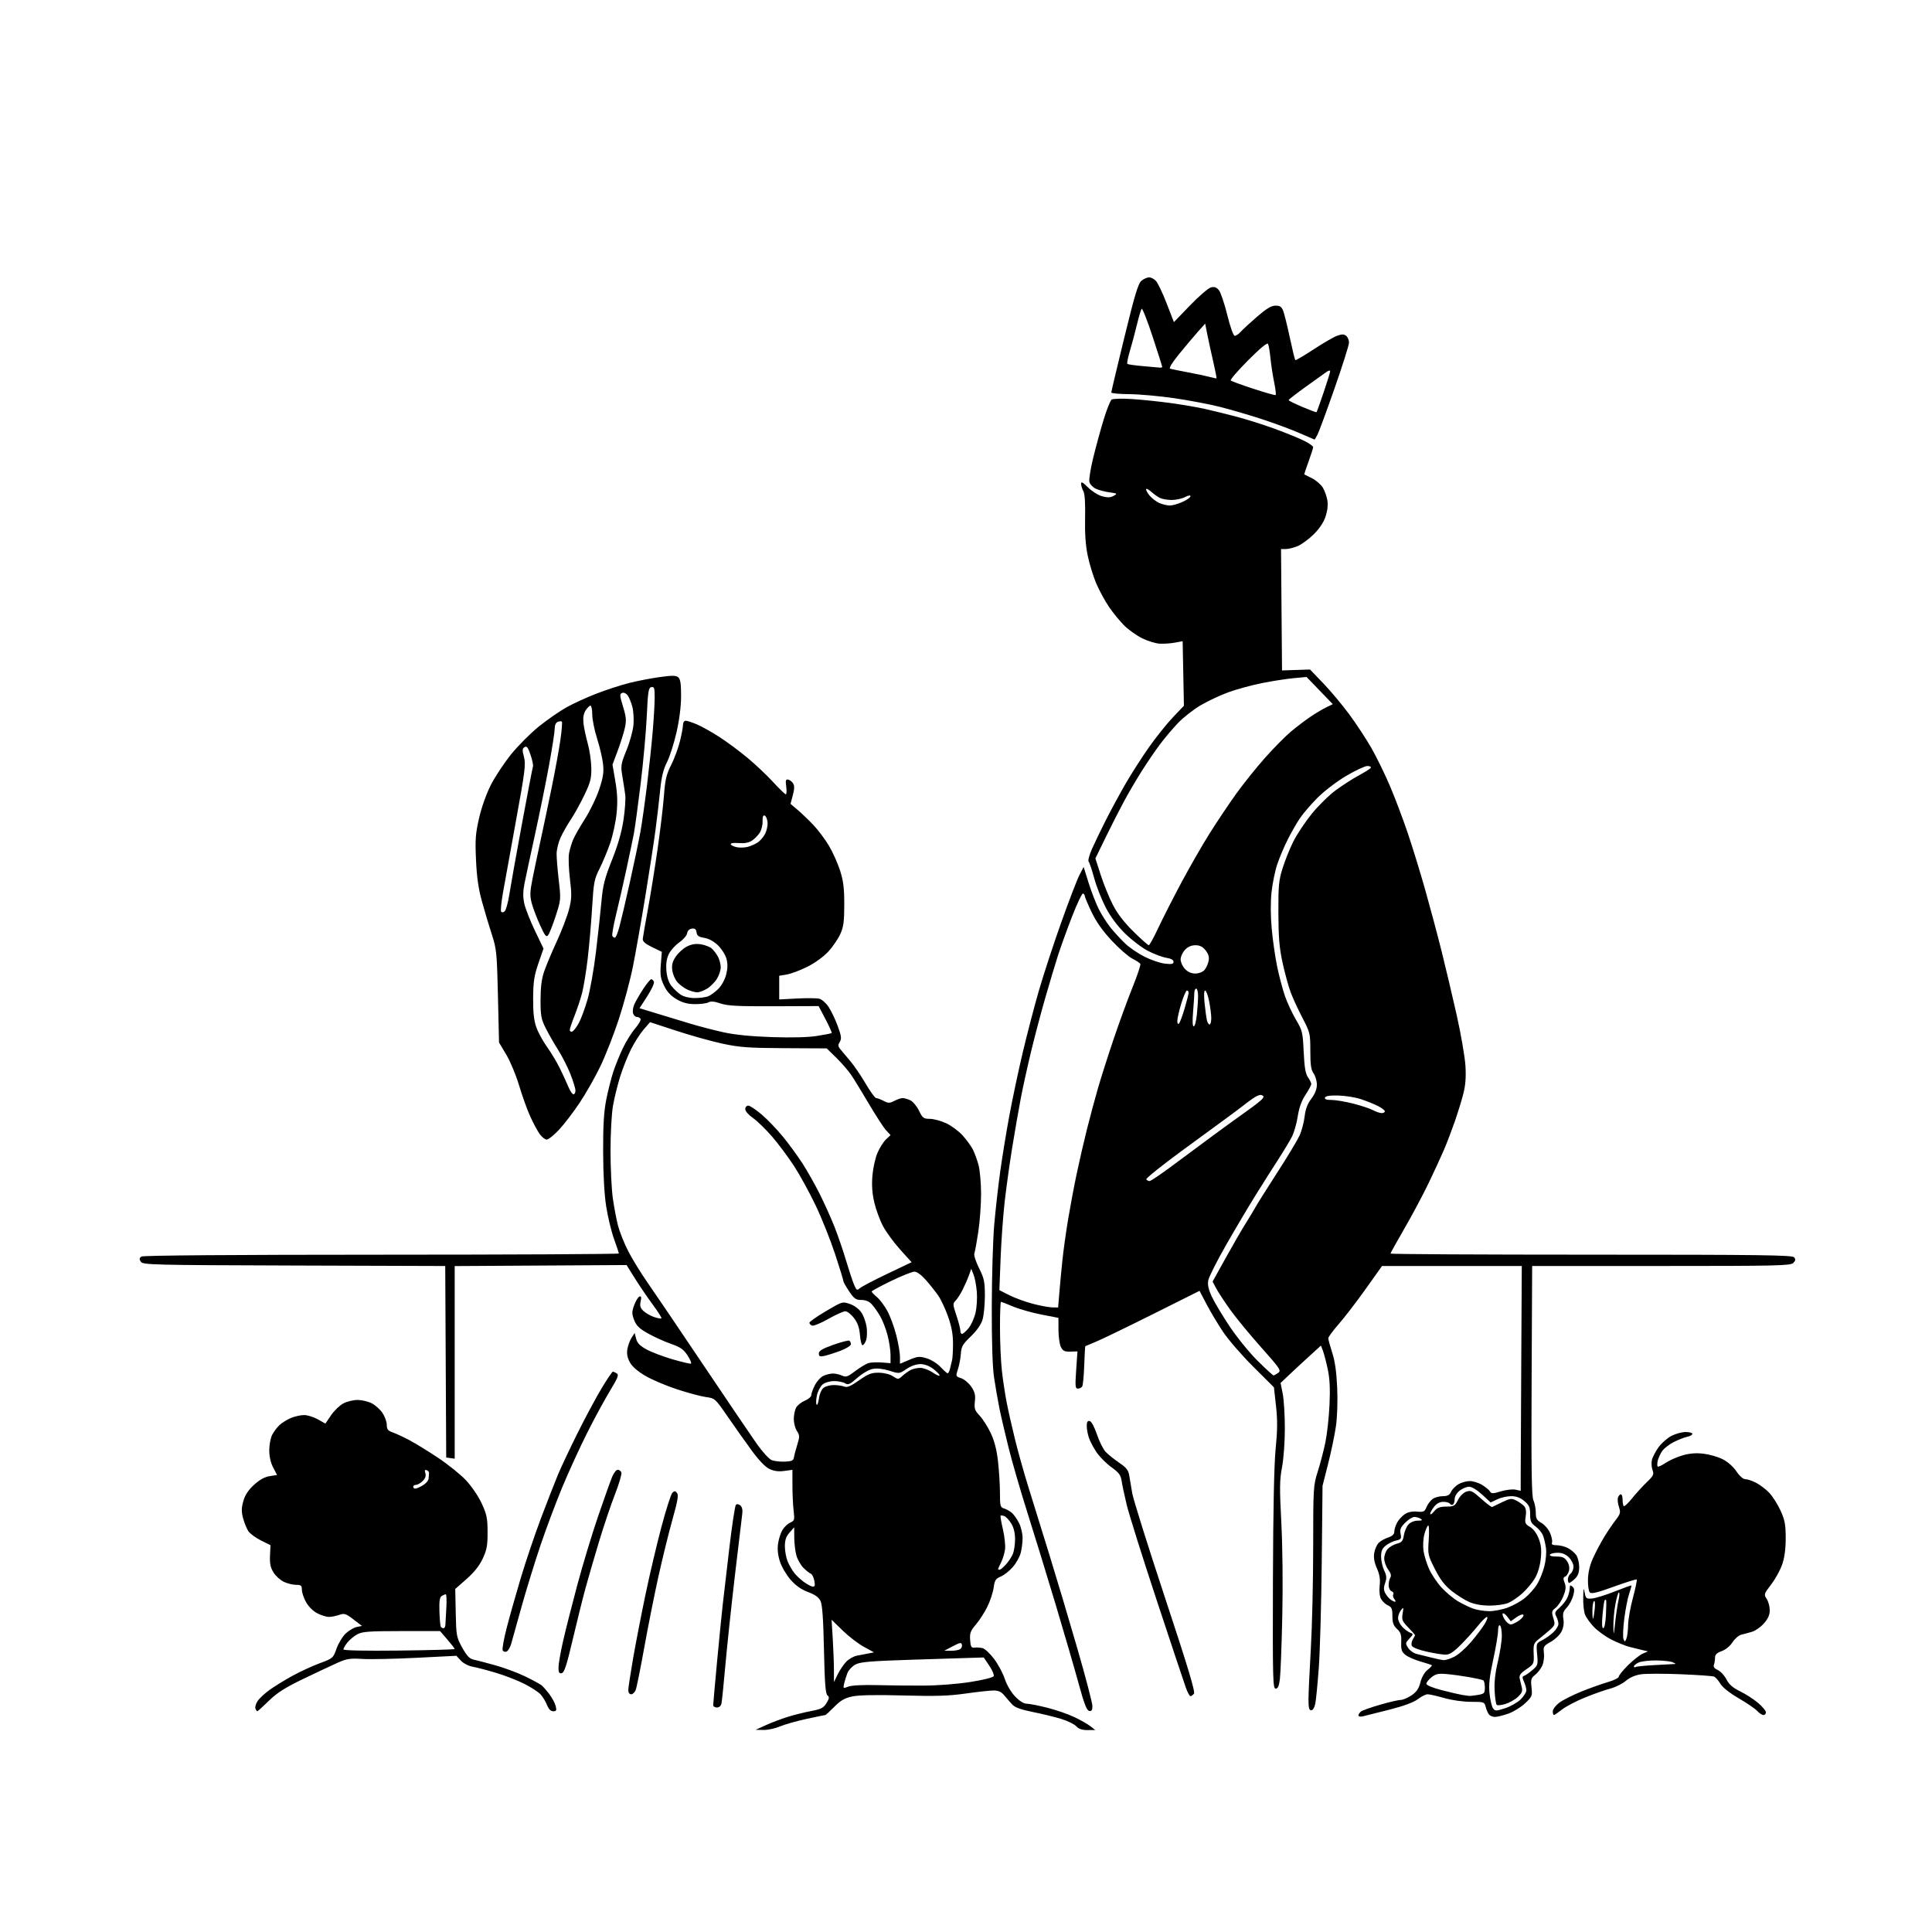 <svg version="1.1" xmlns="http://www.w3.org/2000/svg" xmlns:xlink="http://www.w3.org/1999/xlink" width="1024" height="1024" viewBox="0 0 1024 1024"><path stroke="none" fill="black" fill-rule="evenodd" d="M404.667,916.918L400.5,916.836L405.805,914.414C408.722,913.081 413.897,911.115 417.305,910.044C420.712,908.973 426.36,907.557 429.857,906.897C435.241,905.881 436.495,905.235 438.054,902.671C439.571,900.177 439.659,899.455 438.558,898.572C437.538,897.755 437.101,892 436.72,874.365C436.36,857.741 435.837,850.457 434.86,848.484C433.918,846.583 431.897,845.146 428.285,843.812C424.748,842.506 421.789,840.431 419.089,837.364C416.899,834.876 414.355,830.574 413.434,827.802C412.32,824.446 411.965,821.272 412.372,818.299C412.709,815.844 413.737,812.561 414.657,811.003C415.578,809.445 417.442,807.664 418.8,807.045C421.1,805.997 421.226,805.563 420.643,800.71C420.299,797.845 420.013,791.796 420.009,787.269L420.0,779.038L415.646,779.635C412.631,780.048 410.227,779.727 407.833,778.591C405.622,777.542 402.205,773.983 398.361,768.725C395.054,764.201 389.341,756.14 385.667,750.81C379.083,741.261 378.917,741.111 374.243,740.481C371.634,740.13 364.771,738.302 358.992,736.419C353.213,734.536 345.608,731.309 342.093,729.248C337.9,726.789 335.051,724.296 333.811,722.0C332.481,719.537 332.103,717.463 332.535,715.0C332.872,713.075 333.874,710.375 334.761,709L336.373,706.501L337.172,709.584C337.763,711.866 339.213,713.343 342.757,715.271C345.39,716.704 351.555,719.039 356.458,720.46C361.36,721.88 365.75,722.917 366.212,722.763C366.675,722.608 365.879,720.672 364.445,718.459C362.314,715.173 360.693,714.037 355.597,712.259C352.165,711.061 346.704,708.589 343.461,706.766C338.815,704.154 337.256,702.64 336.11,699.63C334.833,696.274 334.838,695.312 336.149,691.714C336.97,689.462 338.22,687.427 338.927,687.191C339.874,686.875 340.037,687.556 339.547,689.788C339.025,692.164 339.359,693.256 341.104,694.882C342.326,696.021 344.858,697.458 346.73,698.076C348.602,698.694 350.335,698.999 350.58,698.754C350.825,698.508 348.732,695.201 345.928,691.404C343.125,687.607 338.868,681.35 336.468,677.5L332.105,670.5L286.553,670.77L241,671.04L241.0,722.089L241.0,773.139L238.75,772.82L236.5,772.5L236.241,721.756L235.982,671.012L155.85,670.756C80.286,670.515 75.655,670.399 74.609,668.722C73.75,667.344 73.838,666.727 75.0,665.987C75.933,665.392 123.995,665.025 202.25,665.015C271.413,665.007 328.0,664.717 328.0,664.371C328.0,664.025 326.848,660.548 325.44,656.644C324.032,652.741 322.172,645.036 321.307,639.524C320.307,633.15 319.713,622.582 319.677,610.5C319.634,596.498 320.064,589.239 321.312,582.906C322.244,578.179 323.918,571.534 325.032,568.139C326.147,564.745 328.437,559.082 330.121,555.557C331.805,552.031 334.747,547.319 336.658,545.086C338.57,542.853 339.852,540.57 339.508,540.013C339.164,539.456 338.264,539.0 337.508,539.0C336.753,539.0 335.866,538.152 335.536,537.115C335.207,536.078 335.501,533.941 336.189,532.365C336.878,530.789 338.98,527.138 340.862,524.25C342.744,521.362 344.684,519.0 345.173,519.0C345.662,519.0 346.3,519.619 346.59,520.375C346.881,521.131 345.282,524.59 343.039,528.061L338.959,534.373L348.23,537.206C353.328,538.764 361.325,541.189 366.0,542.596C370.675,544.002 378.55,546.047 383.5,547.14C389.435,548.45 398.12,549.317 409.0,549.687C419.453,550.042 428.233,549.82 432.958,549.082C437.06,548.442 440.589,547.744 440.801,547.532C441.013,547.32 439.542,544.019 437.533,540.195L433.88,533.243L410.19,533.335C391.062,533.409 385.61,533.123 381.881,531.851C378.631,530.742 376.735,530.569 375.487,531.267C374.511,531.814 371.292,532.239 368.334,532.212C364.426,532.177 361.757,531.462 358.574,529.596C355.515,527.804 353.518,525.636 351.959,522.416C350.1,518.575 349.814,516.69 350.251,511.152L350.776,504.5L345.638,502.0C341.791,500.128 340.549,498.997 340.696,497.5C340.804,496.4 342.019,489.406 343.395,481.958C344.772,474.51 347.087,460.11 348.541,449.958C349.994,439.806 351.516,427.0 351.924,421.5C352.536,413.255 353.199,410.447 355.703,405.5C357.373,402.2 359.473,396.546 360.37,392.936C361.266,389.326 362.0,385.388 362.0,384.186C362.0,382.966 362.626,382.0 363.417,382C364.196,382 366.923,382.895 369.476,383.99C372.029,385.084 377.354,388.069 381.309,390.623C385.264,393.176 391.969,398.154 396.21,401.685C400.45,405.216 406.578,411.007 409.827,414.553C413.076,418.099 416.079,421 416.499,421.0C416.919,421.0 417.018,419.175 416.719,416.944C416.275,413.631 416.46,412.943 417.73,413.194C418.586,413.362 419.77,414.269 420.361,415.208C421.138,416.441 421.097,418.188 420.215,421.486L418.993,426.055L422.746,429.235C424.811,430.984 428.559,434.579 431.076,437.224C433.593,439.87 437.32,444.839 439.358,448.267C441.397,451.695 444.062,457.65 445.282,461.5C447.022,466.99 447.496,470.872 447.481,479.5C447.466,488.595 447.091,491.31 445.32,495.176C444.142,497.747 441.285,501.905 438.971,504.416C436.539,507.054 431.886,510.419 427.944,512.391C424.194,514.268 419.297,516.112 417.062,516.489L413.0,517.176L413.0,523.449L413.0,529.721L422.408,529.229C427.583,528.959 432.918,529.014 434.264,529.351C435.61,529.689 437.84,531.671 439.219,533.754C440.598,535.838 442.766,540.394 444.036,543.879C445.946,549.117 446.133,550.557 445.116,552.186C444.135,553.757 444.148,554.496 445.178,555.828C445.888,556.748 448.217,559.525 450.351,562.0C452.486,564.475 456.266,569.987 458.752,574.25C461.237,578.513 463.772,582.003 464.385,582.006C464.998,582.01 466.774,582.677 468.332,583.489C470.831,584.793 471.501,584.792 474.032,583.483C475.61,582.667 477.577,582.0 478.403,582.0C479.23,582.0 481.045,582.519 482.438,583.154C483.831,583.788 485.917,586.263 487.074,588.654C488.986,592.603 489.513,593.001 492.839,593.01C494.853,593.015 498.75,594.07 501.5,595.353C504.25,596.636 508.162,599.53 510.193,601.783C512.225,604.037 514.657,607.37 515.599,609.19C516.541,611.011 517.911,614.75 518.644,617.5C519.377,620.25 519.982,627.115 519.988,632.757C519.995,638.398 519.333,647.452 518.519,652.876C517.704,658.301 516.761,663.459 516.424,664.337C516.087,665.216 517.204,668.721 518.906,672.127C521.634,677.587 522.0,679.321 522.0,686.794C522.0,691.455 521.45,697.12 520.778,699.384C519.988,702.043 517.785,705.204 514.555,708.314C510.239,712.469 509.516,713.726 509.269,717.51C509.112,719.92 508.419,723.604 507.729,725.696C506.49,729.452 506.512,729.513 509.453,730.5C511.091,731.05 513.499,733.075 514.804,735.0C516.675,737.761 517.077,739.411 516.704,742.815C516.292,746.57 516.619,747.542 519.227,750.315C520.875,752.067 523.509,756.2 525.08,759.5C527.051,763.641 528.254,768.289 528.96,774.5C529.523,779.45 529.987,786.957 529.992,791.183C529.999,798.276 530.172,798.918 532.25,799.551C533.487,799.928 535.335,800.971 536.356,801.868C537.377,802.766 539.065,805.17 540.106,807.21C541.148,809.251 541.997,812.851 541.994,815.21C541.991,817.57 541.517,821.2 540.94,823.277C540.363,825.355 538.46,828.684 536.711,830.676C534.962,832.668 532.126,834.885 530.408,835.603C527.731,836.721 527.195,837.563 526.657,841.487C526.312,844.006 524.82,848.536 523.341,851.556C521.863,854.575 519.13,858.825 517.268,861C514.381,864.373 513.928,865.584 514.191,869.227C514.451,872.827 514.815,873.463 516.5,873.263C517.6,873.132 519.503,873.251 520.728,873.526C521.953,873.802 524.726,876.383 526.89,879.263C529.053,882.144 531.608,886.917 532.566,889.87C533.583,893.005 535.845,896.855 538,899.12C540.338,901.579 542.593,903.0 544.155,903.0C545.51,903.0 550.417,903.957 555.06,905.127C559.702,906.297 566.2,908.547 569.5,910.127C572.8,911.706 576.625,913.889 578.0,914.977L580.5,916.956L576.405,916.978C573.553,916.993 571.758,916.39 570.49,914.989C569.49,913.883 565.896,912.122 562.505,911.074C559.114,910.027 552.335,908.375 547.442,907.403C541.128,906.149 537.958,905 536.523,903.447C535.41,902.243 533.522,900.075 532.326,898.629C530.726,896.695 529.216,896.0 526.61,896.0C524.662,896.0 517.991,896.726 511.784,897.613C502.865,898.889 495.934,899.102 478.713,898.632C464.237,898.237 455.178,898.412 451.719,899.154C447.681,900.02 445.548,901.249 442.21,904.635C439.843,907.036 437.695,909.0 437.436,909.0C437.177,909.0 432.658,909.933 427.393,911.074C422.129,912.214 415.799,914.014 413.328,915.074C410.856,916.133 406.959,916.963 404.667,916.918zM722.25,909.708C721.013,909.997 720.0,909.786 720.0,909.239C720.0,908.692 720.577,907.766 721.281,907.181C721.986,906.596 726.537,904.966 731.393,903.559C736.25,902.152 741.194,901.0 742.38,901.0C743.566,901.0 746.156,899.899 748.136,898.554C750.843,896.714 752.015,894.997 752.863,891.63C753.551,888.899 755.027,886.338 756.648,885.062C758.109,883.913 759.124,882.808 758.903,882.608C758.681,882.408 755.966,881.518 752.869,880.629C749.772,879.74 746.172,878.15 744.869,877.095C742.912,875.51 742.532,874.344 742.681,870.389C742.83,866.467 742.423,865.195 740.431,863.349C738.54,861.596 738.0,860.081 738.0,856.526C738.0,852.679 737.622,851.785 735.61,850.868C734.295,850.269 732.659,848.731 731.973,847.45C731.22,846.043 730.935,843.266 731.254,840.44C731.638,837.036 731.236,834.528 729.782,831.241C728.438,828.202 727.969,825.581 728.349,823.237C728.66,821.32 729.663,818.925 730.578,817.914C731.493,816.903 733.762,815.573 735.621,814.96C737.94,814.195 739.0,813.226 739.0,811.873C739.0,810.788 739.652,808.64 740.449,807.099C741.246,805.558 743.095,803.513 744.558,802.554C746.289,801.42 748.568,800.939 751.082,801.179C754.529,801.508 755.07,801.245 756.11,798.734C756.751,797.186 758.214,795.263 759.36,794.46C760.507,793.657 762.93,793.0 764.744,793.0C767.23,793.0 768.305,792.425 769.107,790.665C769.692,789.381 771.439,787.581 772.99,786.665C774.54,785.749 777.261,785.0 779.036,785.0C780.811,785.0 783.777,785.935 785.626,787.078C787.475,788.22 789.338,789.782 789.767,790.548C790.43,791.733 791.288,791.718 795.518,790.445C798.252,789.622 801.729,789.221 803.245,789.554L806.0,790.159L806.01,781.329C806.016,776.473 806.146,749.663 806.299,721.75L806.578,671.0L769.539,671.003L732.5,671.006L723.785,683.253C718.991,689.989 712.579,698.341 709.535,701.814C706.491,705.286 704.006,708.661 704.013,709.314C704.02,709.966 704.969,713.425 706.122,717.0C707.57,721.491 708.38,727.253 708.74,735.642C709.051,742.89 708.769,751.153 708.04,756.142C707.368,760.739 705.503,769.675 703.895,776.0L700.971,787.5L700.551,828.0C700.319,850.275 699.616,875.475 698.987,884.0C698.359,892.525 697.522,901.075 697.127,903.0C696.704,905.068 695.815,906.5 694.955,906.5C693.84,906.5 693.507,905.098 693.529,900.5C693.545,897.2 694.108,885.102 694.779,873.615C695.451,862.129 696.006,838.054 696.013,820.115C696.025,788.477 696.097,787.275 698.421,780.0C699.738,775.875 701.563,768.9 702.475,764.5C703.387,760.1 704.375,751.1 704.67,744.5C705.06,735.787 704.792,730.583 703.693,725.5C702.859,721.65 701.715,717.305 701.149,715.844L700.121,713.188L693.374,719.344C689.663,722.73 684.85,727.194 682.678,729.264L678.73,733.028L679.865,738.681C680.489,741.79 681.0,750.069 681.0,757.079C681.0,764.256 680.345,773.248 679.5,777.662C678.224,784.333 678.168,788.7 679.127,807.0C679.791,819.653 680.002,840.022 679.64,856.5C679.302,871.9 678.738,886.862 678.386,889.75C677.908,893.664 677.332,895 676.123,895C674.643,895 674.516,889.97 674.679,837.75C674.796,800.096 675.293,776.136 676.129,767.752C677.094,758.07 677.137,752.633 676.307,745.153L675.214,735.302L664.272,724.401C658.255,718.405 651.07,710.125 648.307,706.0C645.544,701.875 641.596,695.275 639.532,691.332L635.781,684.165L611.14,696.487C597.588,703.264 584.025,709.831 581.0,711.08C577.975,712.33 575.389,713.421 575.253,713.507C575.117,713.592 574.85,718.165 574.661,723.67C574.471,729.175 573.994,734.201 573.599,734.84C573.205,735.478 572.169,736.0 571.298,736.0C569.914,736.0 569.8,734.755 570.394,726.133L571.073,716.265L567.34,716.383C564.305,716.478 563.365,716.032 562.318,714.0C561.609,712.625 561.021,708.575 561.011,705.0L560.993,698.5L551.956,696.745C546.985,695.78 540.25,693.868 536.989,692.495C533.728,691.123 530.822,690.0 530.53,690.0C530.239,690.0 530.004,696.188 530.008,703.75C530.013,711.312 530.468,721.55 531.021,726.5C531.573,731.45 532.73,739.1 533.591,743.5C534.453,747.9 536.458,756.764 538.048,763.198C539.638,769.632 542.802,780.882 545.08,788.198C547.357,795.514 552.351,811.625 556.178,824.0C560.004,836.375 566.705,858.835 571.067,873.911C575.43,888.988 579.0,902.633 579.0,904.235C579.0,906.453 578.589,907.068 577.277,906.815C575.977,906.565 574.614,903.039 571.74,892.491C569.643,884.796 564.14,865.866 559.512,850.425C554.884,834.983 548.178,813.158 544.61,801.925C541.041,790.691 536.545,775.2 534.618,767.5C532.691,759.8 530.441,750.125 529.619,746.0C528.798,741.875 527.555,734.675 526.858,730.0C526.042,724.533 525.616,711.154 525.663,692.5C525.703,676.55 526.273,657.2 526.929,649.5C527.585,641.8 529.024,628.975 530.128,621.0C531.231,613.025 533.479,599.3 535.124,590.5C536.768,581.7 539.929,566.85 542.149,557.5C544.368,548.15 548.125,533.75 550.497,525.5C552.869,517.25 558.174,501.024 562.286,489.443C566.398,477.861 570.794,466.386 572.055,463.943L574.347,459.5L577.007,468.0C578.47,472.675 580.92,478.975 582.452,482.0C583.983,485.025 586.829,489.463 588.777,491.862C590.724,494.261 594.158,497.977 596.409,500.119C598.659,502.262 603.295,505.415 606.712,507.126C610.129,508.837 614.966,510.467 617.462,510.749C621.059,511.154 622.0,510.949 622.0,509.758C622.0,508.786 620.628,508.036 618.114,507.634C615.976,507.292 611.589,505.634 608.364,503.948C605.139,502.263 599.684,498.107 596.243,494.714C592.226,490.753 588.573,485.83 586.043,480.965C583.874,476.797 581.132,469.812 579.948,465.443C578.765,461.075 577.437,457.117 576.998,456.649C576.559,456.182 577.318,453.257 578.686,450.149C580.055,447.042 583.329,440.225 585.963,435.0C588.597,429.775 593.346,421.0 596.517,415.5C599.688,410.0 605.36,401.154 609.122,395.841C612.883,390.529 618.557,383.455 621.73,380.121L627.5,374.06L627.165,356.957L626.829,339.853L622.665,340.618C620.374,341.039 616.753,341.282 614.618,341.158C612.483,341.034 608.35,339.764 605.434,338.336C602.518,336.908 598.25,333.886 595.949,331.62C593.649,329.354 589.993,324.9 587.826,321.721C585.659,318.543 582.601,312.918 581.031,309.221C579.461,305.525 577.429,298.9 576.516,294.5C575.378,289.016 574.939,282.725 575.118,274.5C575.29,266.637 574.97,261.747 574.19,260.316C573.536,259.114 573,257.352 573.0,256.399C573.0,255.108 573.937,255.604 576.675,258.342C578.697,260.363 582.07,262.48 584.171,263.046C587.015,263.812 588.568,263.752 590.246,262.813C592.374,261.621 592.249,261.516 588.0,260.943C585.525,260.61 582.252,259.734 580.726,258.997C579.2,258.26 577.703,256.663 577.398,255.448C577.093,254.233 577.979,248.573 579.368,242.869C580.757,237.166 583.244,228.041 584.896,222.591C586.547,217.14 588.483,212.279 589.199,211.787C589.915,211.296 594.775,211.169 600.0,211.506C605.225,211.843 614.45,212.8 620.5,213.632C626.55,214.465 634.425,215.8 638.0,216.6C641.575,217.399 649.0,219.212 654.5,220.627C660.0,222.043 669.45,225.012 675.5,227.225C681.55,229.438 688.638,232.326 691.25,233.641C693.862,234.957 696.0,236.456 696.0,236.971C696.0,237.487 694.896,240.95 693.547,244.668C692.197,248.385 691.185,251.443 691.297,251.463C691.409,251.484 693.261,252.398 695.414,253.496C697.567,254.594 700.128,256.806 701.104,258.412C702.081,260.018 703.171,263.051 703.526,265.151C703.938,267.594 703.594,270.706 702.571,273.787C701.534,276.907 699.303,280.243 696.235,283.256C693.631,285.814 689.827,288.604 687.782,289.454C685.737,290.304 682.919,291 681.518,291L678.972,291.0L679.236,323.168L679.5,355.337L686.918,355.096L694.336,354.855L701.294,362.095C705.121,366.076 711.284,373.421 714.99,378.417C718.695,383.413 724.027,391.51 726.837,396.411C729.647,401.312 734.173,410.596 736.896,417.041C739.618,423.487 743.868,434.777 746.341,442.13C748.813,449.484 752.932,462.925 755.494,472.0C758.056,481.075 761.9,495.475 764.035,504.0C766.171,512.525 769.788,527.825 772.072,538.0C774.357,548.175 776.449,560.325 776.722,565.0C777.08,571.133 776.745,575.31 775.52,580.0C774.586,583.575 772.57,590.1 771.041,594.5C769.512,598.9 767.026,605.425 765.518,609.0C764.009,612.575 760.281,620.675 757.234,627.0C754.187,633.325 748.388,644.204 744.347,651.176C740.306,658.148 737.0,664.111 737.0,664.426C737.0,664.742 784.87,665.0 843.378,665.0C933.122,665.0 949.936,665.218 950.912,666.394C951.805,667.47 951.703,668.154 950.463,669.394C949.02,670.837 941.93,671.0 880.466,671.0L812.074,671.0L811.787,731.75C811.565,778.743 811.783,793.111 812.75,795.2C813.438,796.686 814.003,799.611 814.006,801.7C814.012,804.883 814.506,805.781 817.048,807.227C818.717,808.177 820.767,810.592 821.604,812.594C822.44,814.596 822.886,816.856 822.594,817.617C822.214,818.606 822.922,819.0 825.081,819.0C826.741,819.0 829.4,819.672 830.989,820.494C832.578,821.316 834.581,822.991 835.439,824.217C836.298,825.442 837.0,828.291 837.0,830.548C837.0,833.544 836.376,835.238 834.686,836.826C833.413,838.022 832.063,839.0 831.686,839.0C831.308,839.0 831.0,838.155 831.0,837.122C831.0,836.09 831.675,834.685 832.5,834.0C833.325,833.315 834.0,831.665 834.0,830.332C834.0,828.999 832.895,826.805 831.545,825.455C829.878,823.787 827.973,823.0 825.604,823.0C823.687,823.0 821.84,823.45 821.5,824.0C821.127,824.604 822.482,825.0 824.918,825.0C828.116,825.0 829.293,825.517 830.587,827.493C831.624,829.075 831.987,830.917 831.58,832.536C831.228,833.938 830.329,835.32 829.581,835.607C828.524,836.013 828.456,836.748 829.277,838.922C830.098,841.098 829.952,842.662 828.615,846.003C827.672,848.361 825.839,851.125 824.543,852.145C822.397,853.833 822.286,854.322 823.299,857.621C824.341,861.018 824.226,861.408 821.451,863.872C819.824,865.317 817.18,867.525 815.576,868.778C812.924,870.849 812.68,871.549 812.88,876.501C813.096,881.836 813.018,882.004 809.038,884.724C805.821,886.922 805.082,887.968 805.488,889.75C805.77,890.987 806.273,893.102 806.607,894.449C807.067,896.307 806.549,897.514 804.455,899.454C802.938,900.86 799.962,902.53 797.842,903.166C795.722,903.801 793.666,903.999 793.273,903.607C792.881,903.214 792.389,899.879 792.182,896.196C791.928,891.697 792.493,886.603 793.902,880.671C795.056,875.815 796.0,869.654 796.0,866.98C796.0,864.306 795.55,861.84 795.0,861.5C794.407,861.133 794.0,862.296 794.0,864.361C794.0,866.274 792.842,873.163 791.426,879.67C789.451,888.746 789.002,892.933 789.495,897.654C789.849,901.038 790.677,904.543 791.334,905.442C792.44,906.955 792.919,906.952 797.714,905.404C800.564,904.483 804.27,902.387 805.949,900.746C807.627,899.105 809.0,896.937 809.0,895.928C809.0,894.92 808.443,892.871 807.762,891.376C806.768,889.196 806.776,888.575 807.799,888.234C808.5,888 810.462,886.641 812.159,885.213C815.105,882.734 815.219,882.356 814.714,876.787C814.193,871.041 814.232,870.932 817.343,869.364C819.079,868.488 821.737,866.614 823.25,865.199C824.763,863.784 826.0,861.78 826.0,860.747C826.0,859.714 825.486,857.908 824.858,856.735C823.873,854.894 824.119,854.25 826.646,852.05C828.257,850.648 830.121,848.241 830.788,846.703C831.454,845.165 832.0,842.972 832.0,841.831C832.0,840.16 832.275,839.983 833.407,840.923C834.507,841.835 834.596,842.899 833.814,845.795C833.264,847.833 831.743,850.637 830.433,852.027C828.518,854.06 828.166,855.251 828.632,858.122C829.011,860.455 828.65,862.775 827.591,864.824C826.7,866.547 824.146,868.979 821.915,870.229C818.152,872.336 817.892,872.758 818.311,876.078C818.56,878.047 818.195,881.01 817.5,882.663C816.804,884.317 815.103,886.56 813.72,887.649C811.492,889.401 811.265,890.168 811.735,894.342C812.239,898.813 812.064,899.248 808.339,902.778C806.18,904.825 802.182,907.29 799.456,908.255C796.73,909.22 793.543,910.008 792.372,910.005C791.202,910.002 789.776,909.435 789.203,908.744C788.63,908.054 787.851,906.254 787.472,904.744C786.801,902.072 786.595,902.0 779.638,902.0C775.492,902.0 769.559,901.161 765.5,900.0C761.654,898.9 757.687,898.0 756.686,898.0C755.686,898.0 753.33,899.172 751.453,900.604C749.214,902.312 743.99,904.235 736.27,906.195C729.796,907.839 723.487,909.419 722.25,909.708zM823.606,909.0C823.273,909.0 823.0,908.123 823.0,907.051C823.0,905.979 824.525,903.939 826.388,902.518C828.251,901.097 833.539,898.418 838.138,896.565C842.737,894.712 849.087,892.445 852.25,891.527C855.413,890.609 858.0,889.311 858.0,888.641C858.0,887.972 860.24,885.218 862.978,882.521C865.716,879.824 869.204,877.086 870.728,876.436L873.5,875.253L870.5,874.581C868.85,874.212 865.7,873.428 863.5,872.841C861.3,872.254 857.025,870.513 854.0,868.974C850.975,867.435 846.839,864.448 844.81,862.338C842.78,860.227 840.642,857.233 840.06,855.685C839.477,854.137 839.059,850.087 839.132,846.685C839.238,841.708 839.386,841.183 839.891,844.0C840.471,847.235 840.768,847.48 843.802,847.24C845.607,847.098 850.987,845.432 855.756,843.538C860.526,841.644 864.537,840.204 864.67,840.337C864.803,840.469 864.272,842.435 863.49,844.704C862.708,846.973 861.547,852.897 860.909,857.868C860.272,862.839 860.08,867.715 860.482,868.703C861.167,870.383 861.268,870.37 862.037,868.5C862.489,867.4 862.891,864.17 862.93,861.322C862.968,858.474 864.115,851.977 865.478,846.884C866.841,841.79 867.752,837.418 867.501,837.168C867.25,836.917 861.811,838.617 855.413,840.946C846.765,844.095 843.491,844.891 842.651,844.051C842.029,843.429 841.577,840.351 841.647,837.21C841.73,833.453 842.643,829.576 844.318,825.876C845.718,822.783 848.326,817.833 850.114,814.876C851.901,811.919 854.668,807.815 856.261,805.756C858.886,802.364 859.055,801.696 858.052,798.658C857.444,796.814 857.231,794.562 857.58,793.653C857.929,792.744 858.616,792.0 859.107,792.0C859.598,792.0 860.0,793.275 860.0,794.833C860.0,796.392 860.276,797.943 860.613,798.28C860.95,798.617 862.922,796.78 864.995,794.197C867.067,791.613 870.583,787.754 872.807,785.62C876.375,782.197 876.737,781.439 875.884,779.196C875.353,777.797 875.191,775.407 875.525,773.884C875.86,772.362 877.447,769.302 879.053,767.085C880.659,764.868 883.761,762.142 885.947,761.027C888.132,759.912 891.513,759.0 893.46,759.0C895.407,759.0 897.0,759.441 897.0,759.981C897.0,760.52 895.763,761.219 894.25,761.533C892.737,761.848 889.546,763.094 887.159,764.302C884.771,765.511 882.024,767.625 881.054,769.0C880.085,770.375 879.009,772.671 878.664,774.102C878.319,775.532 878.29,776.956 878.6,777.266C878.909,777.576 880.779,776.733 882.753,775.393C884.728,774.052 888.772,772.25 891.739,771.387C895.481,770.3 898.88,770.022 902.832,770.48C905.965,770.844 910.548,772.155 913.015,773.394C915.682,774.733 918.641,777.339 920.316,779.823C922.029,782.364 923.905,784.0 925.106,784.0C926.191,784.0 928.749,784.861 930.79,785.912C932.83,786.964 935.938,789.327 937.696,791.162C939.454,792.998 942.136,797.2 943.657,800.5C945.973,805.526 946.429,807.88 946.461,815.0C946.487,820.684 945.891,825.322 944.661,829.0C943.649,832.025 941.008,836.86 938.793,839.745C934.896,844.819 934.817,845.072 936.382,847.46C937.272,848.818 938.0,851.505 938.0,853.43C938.0,855.906 937.108,857.947 934.95,860.404C933.273,862.315 930.46,864.315 928.7,864.849C926.94,865.383 924.375,866.077 923.0,866.39C921.625,866.703 919.507,868.508 918.294,870.399C916.997,872.421 914.626,874.367 912.544,875.12C909.936,876.063 909.0,876.988 909.0,878.619C909.0,879.839 908.731,881.538 908.402,882.395C908,883.444 908.68,884.353 910.482,885.174C911.955,885.845 914.014,888.067 915.057,890.112C916.442,892.827 918.418,894.547 922.377,896.484C925.359,897.943 929.645,900.716 931.9,902.646C934.155,904.577 936.0,906.796 936.0,907.578C936.0,908.36 935.395,909.0 934.655,909.0C933.915,909.0 932.453,908.045 931.405,906.878C930.357,905.711 925.935,902.68 921.578,900.143C916.638,897.267 912.95,894.334 911.781,892.354C910.751,890.608 909.24,888.922 908.424,888.609C907.608,888.296 899.627,887.74 890.688,887.374C881.749,887.007 872.293,887.029 869.675,887.421C866.671,887.872 863.733,889.155 861.708,890.899C859.944,892.42 856.25,894.253 853.5,894.974C850.75,895.695 844.693,897.833 840.041,899.724C835.388,901.616 829.923,904.477 827.897,906.082C825.87,907.687 823.939,909.0 823.606,909.0zM136.38,907.0C136.136,907.0 135.692,906.361 135.393,905.581C135.093,904.8 135.603,903.01 136.525,901.602C137.448,900.194 140.343,897.505 142.959,895.625C145.574,893.746 151.041,890.388 155.107,888.164C159.173,885.94 165.662,882.953 169.527,881.527C176.43,878.979 176.587,878.842 178.391,873.761C179.401,870.917 181.603,867.305 183.283,865.736C184.963,864.167 187.58,862.634 189.1,862.33L191.862,861.778L187.337,858.324C183.26,855.212 182.51,854.975 179.757,855.935C178.076,856.521 175.626,857.0 174.311,857.0C172.996,857.0 170.247,856.146 168.202,855.103C166.02,853.99 163.558,851.558 162.242,849.217C161.009,847.023 160.0,844.051 160.0,842.614C160.0,840.358 159.576,840.0 156.901,840.0C155.197,840.0 152.279,839.277 150.417,838.394C148.555,837.51 146.092,835.266 144.943,833.407C143.363,830.852 142.916,828.681 143.109,824.507L143.365,818.986L138.266,816.445C135.462,815.048 132.459,812.823 131.593,811.502C130.727,810.18 129.488,807.115 128.84,804.691C127.912,801.221 127.937,799.297 128.958,795.652C129.859,792.434 131.576,789.802 134.585,787.029C137.507,784.335 140.204,782.831 142.881,782.403L146.847,781.769L144.781,777.804C143.466,775.282 142.714,771.949 142.714,768.646C142.714,765.79 143.411,762.114 144.262,760.477C145.113,758.839 146.871,756.509 148.169,755.298C149.466,754.086 152.194,752.399 154.232,751.548C156.269,750.696 159.413,750.007 161.218,750.016C163.023,750.025 166.291,751.047 168.479,752.287L172.458,754.54L175.479,750.104C177.141,747.664 180.068,744.843 181.984,743.834C183.901,742.825 187.276,742.001 189.484,742.002C191.693,742.002 195.066,742.79 196.98,743.752C198.894,744.713 201.482,747.029 202.73,748.898C203.979,750.767 205.0,753.603 205.0,755.2C205.0,757.553 205.592,758.311 208.123,759.193C209.84,759.791 213.778,761.619 216.873,763.253C219.968,764.888 226.813,769.09 232.085,772.592C237.357,776.093 244.026,781.448 246.904,784.492C249.867,787.625 253.494,792.947 255.267,796.762C257.988,802.617 258.402,804.614 258.427,812.0C258.452,819.085 258.025,821.427 255.866,826.07C254.114,829.836 251.336,833.347 247.284,836.913L241.292,842.188L241.55,854.844C241.796,866.953 241.944,867.748 244.978,873.25C247.309,877.474 248.86,879.152 250.825,879.575C252.296,879.891 257.439,881.236 262.254,882.563C267.068,883.891 274.268,886.555 278.254,888.483C282.239,890.412 286.193,892.555 287.041,893.245C287.888,893.935 289.766,896.075 291.213,898.0C292.66,899.925 294.153,902.737 294.531,904.25C295.106,906.558 294.897,907.0 293.23,907.0C291.918,907.0 290.807,905.896 289.959,903.75C289.254,901.962 287.737,899.442 286.588,898.149C285.44,896.856 281.564,894.314 277.975,892.5C274.387,890.686 267.637,888.056 262.975,886.656C258.314,885.256 252.73,883.795 250.567,883.409C248.312,883.008 245.626,881.62 244.269,880.156L241.903,877.604L220.702,878.672C209.041,879.259 196.121,879.53 191.992,879.273C185.402,878.863 183.751,879.135 178.492,881.497C175.196,882.977 167.028,886.826 160.34,890.05C151.073,894.517 146.829,897.231 142.501,901.456C139.378,904.505 136.623,907.0 136.38,907.0zM379.981,905.0C378.891,905.0 378.004,904.438 378.009,903.75C378.013,903.062 378.922,892.825 380.028,881.0C381.134,869.175 382.499,855.45 383.06,850.5C383.621,845.55 385.224,831.825 386.621,820.0C388.018,808.175 389.556,798.092 390.038,797.592C390.561,797.052 391.509,797.178 392.385,797.904C393.323,798.683 393.696,800.277 393.417,802.312C393.177,804.065 391.425,818.775 389.523,835.0C387.621,851.225 385.347,872.6 384.471,882.5C383.594,892.4 382.67,901.513 382.419,902.75C382.13,904.172 381.233,905.0 379.981,905.0zM630.96,899.0C630.523,899.0 629.468,897.087 628.615,894.75C627.762,892.413 620.819,871.6 613.186,848.5C605.554,825.4 598.339,802.45 597.154,797.5C595.969,792.55 594.76,786.844 594.468,784.821C594.036,781.837 593.016,780.48 589.065,777.642C586.386,775.718 582.872,772.198 581.256,769.822C579.64,767.445 577.796,763.97 577.159,762.101C576.521,760.231 576.0,757.386 576.0,755.777C576.0,753.657 576.429,752.942 577.559,753.177C578.481,753.368 580.045,756.259 581.386,760.251C582.633,763.964 584.705,768.121 585.99,769.489C587.275,770.858 590.492,773.445 593.138,775.239C596.958,777.828 598.066,779.221 598.514,782.0C598.824,783.925 599.547,788.2 600.121,791.5C600.695,794.8 608.527,819.759 617.527,846.964C629.588,883.424 633.609,896.766 632.823,897.714C632.235,898.421 631.397,899.0 630.96,899.0zM778.5,898.853C779.05,898.922 781.188,898.699 783.25,898.358C786.703,897.787 787.0,897.476 787.0,894.428C787.0,892.608 786.63,890.889 786.177,890.609C785.724,890.33 782.462,889.585 778.927,888.955C775.392,888.324 770.025,887.583 767.0,887.307C762.397,886.887 761.051,887.159 758.75,888.975C757.237,890.169 756.0,891.724 756.0,892.43C756.0,893.202 759.299,894.566 764.25,895.842C768.788,897.011 773.625,898.139 775.0,898.348C776.375,898.557 777.95,898.784 778.5,898.853zM334.521,898.0C333.632,898.0 333.0,897.108 333.0,895.851C333.0,894.669 334.141,887.132 335.535,879.101C336.928,871.071 339.892,855.789 342.119,845.142C344.347,834.495 348.166,818.302 350.607,809.156C353.047,800.01 355.635,791.936 356.358,791.214C357.443,790.128 357.873,790.142 358.828,791.293C359.722,792.37 359.193,795.498 356.493,805.093C354.574,811.917 351.248,825.375 349.103,835.0C346.959,844.625 343.543,861.725 341.513,873.0C339.483,884.275 337.422,894.513 336.933,895.75C336.443,896.987 335.358,898.0 334.521,898.0zM449.637,893.933C451.342,893.276 457.356,892.957 464.5,893.143C471.1,893.316 482.35,893.433 489.5,893.404C497.062,893.373 507.461,892.566 514.358,891.474C521.453,890.352 526.411,889.092 526.701,888.338C526.967,887.645 525.885,885.148 524.297,882.789L521.41,878.5L514.955,878.686C511.405,878.788 496.8,879.251 482.5,879.715C461.236,880.404 455.934,880.863 453.391,882.232C451.681,883.152 449.784,885.164 449.175,886.703C448.567,888.241 447.778,890.746 447.421,892.268C446.79,894.966 446.847,895.008 449.637,893.933zM444.074,887.313C445.214,885.01 447.271,882.001 448.646,880.626C450.021,879.252 452.463,877.873 454.073,877.563C455.683,877.254 458.408,876.726 460.129,876.392L463.258,875.784L457.879,872.851C454.921,871.238 449.857,867.349 446.628,864.209L440.756,858.5L441.373,868.5C441.712,874.0 441.992,881.425 441.996,885.0L442.002,891.5L444.074,887.313zM297.723,886.815C296.37,887.075 296.002,886.433 296.009,883.823C296.014,881.995 297.09,875.775 298.4,870.0C299.71,864.225 303.111,850.796 305.958,840.158C308.804,829.52 313.776,813.095 317.007,803.658C320.238,794.221 323.589,784.812 324.454,782.75C325.319,780.688 326.648,779.0 327.406,779.0C328.165,779.0 329.035,779.649 329.34,780.443C329.644,781.237 328.134,786.401 325.983,791.92C323.833,797.439 320.064,808.602 317.61,816.727C315.155,824.852 311.912,836.0 310.403,841.5C308.894,847.0 305.812,859.371 303.553,868.991C300.328,882.73 299.077,886.554 297.723,886.815zM866.92,883.549C867.427,883.236 872.264,882.763 877.67,882.497C883.077,882.232 887.725,881.98 888.0,881.937C888.275,881.894 887.6,881.473 886.5,881.0C885.4,880.527 881.484,880.109 877.797,880.07C874.11,880.032 869.948,880.522 868.547,881.161C867.146,881.799 866.0,882.725 866.0,883.22C866.0,883.714 866.414,883.862 866.92,883.549zM765.29,879.909C766.274,879.959 768.796,879.124 770.894,878.054C772.992,876.984 776.941,873.496 779.67,870.304C782.399,867.112 785.652,862.812 786.898,860.75C788.144,858.688 788.699,857.0 788.131,857.0C787.564,857.0 785.39,859.138 783.3,861.75C781.21,864.362 777.147,868.862 774.271,871.75C770.364,875.673 768.31,877.0 766.144,877.0C764.55,877.0 760.004,876.268 756.043,875.373C751.729,874.399 748.608,873.143 748.262,872.241C747.944,871.413 748.205,869.901 748.842,868.881C749.479,867.861 750.0,866.865 750.0,866.667C750.0,866.469 748.38,864.638 746.399,862.599C743.193,859.298 742.866,858.486 743.422,855.196C744.003,851.748 743.943,851.63 742.523,853.441C741.685,854.509 741.0,856.398 741.0,857.64C741.0,858.881 742.013,860.966 743.25,862.273C744.487,863.58 746.355,864.965 747.4,865.351C749.216,866.021 749.199,866.159 747.01,868.489C744.83,870.81 744.8,871.045 746.373,873.447C747.282,874.834 749.257,876.249 750.763,876.593C752.268,876.936 755.75,877.802 758.5,878.518C761.25,879.233 764.305,879.859 765.29,879.909zM268.453,875.38C267.612,875.702 266.692,875.362 266.409,874.624C266.126,873.885 267.024,868.83 268.405,863.391C269.785,857.951 273.127,846.075 275.831,837.0C278.535,827.925 283.468,813.3 286.794,804.5C290.12,795.7 294.188,785.287 295.834,781.359C297.48,777.432 302.157,767.532 306.228,759.359C310.299,751.187 316.002,740.562 318.901,735.75C321.801,730.938 324.472,727.007 324.836,727.015C325.201,727.024 326.145,727.439 326.933,727.937C328.1,728.676 327.425,730.391 323.299,737.172C320.513,741.752 315.061,751.8 311.184,759.5C307.307,767.2 301.337,780.25 297.917,788.5C294.497,796.75 289.285,810.675 286.335,819.446C283.384,828.216 278.945,842.616 276.47,851.446C273.995,860.275 271.523,869.141 270.976,871.147C270.429,873.152 269.294,875.057 268.453,875.38zM211.499,874.833C227.724,874.65 240.997,874.275 240.996,874.0C240.995,873.725 239.248,871.475 237.114,869.0L233.233,864.5L212.867,864.509C195.505,864.517 192.033,864.772 189.338,866.239C187.599,867.186 185.237,869.155 184.088,870.615C182.94,872.075 182.0,873.697 182.0,874.218C182.0,874.803 193.33,875.039 211.499,874.833zM504.0,874.939C505.925,874.956 508.107,874.585 508.848,874.115C509.59,873.645 510.04,872.567 509.848,871.72C509.554,870.418 508.805,870.545 505.0,872.545L500.5,874.91L504.0,874.939zM856.068,860.0C856.508,855.875 857.301,850.587 857.828,848.25C858.356,845.913 858.463,844.0 858.067,844.0C857.67,844.0 856.818,846.864 856.173,850.365C855.528,853.866 855.06,859.154 855.133,862.115C855.259,867.235 855.306,867.13 856.068,860.0zM235.059,863.0C235.577,863.0 236.03,862.212 236.066,861.25C236.103,860.288 236.327,856.237 236.566,852.25C236.804,848.263 236.662,845.007 236.249,845.015C235.837,845.024 234.864,845.433 234.087,845.925C233.042,846.587 232.736,848.719 232.911,854.125C233.042,858.143 233.366,861.784 233.633,862.215C233.9,862.647 234.541,863.0 235.059,863.0zM849.774,863.0C850.393,863.0 850.984,859.973 851.192,855.75C851.387,851.763 851.424,848.312 851.274,848.083C851.123,847.854 850.786,847.881 850.525,848.142C850.263,848.403 849.749,851.853 849.381,855.809C848.933,860.634 849.062,863.0 849.774,863.0zM800.711,861.0C801.525,861.0 803.504,860.066 805.107,858.924C806.711,857.781 807.762,856.423 807.442,855.905C807.121,855.388 805.484,855.943 803.803,857.14L800.747,859.316L798.942,856.923C797.949,855.607 796.845,854.822 796.488,855.178C796.132,855.535 796.603,856.991 797.535,858.413C798.467,859.836 799.896,861.0 800.711,861.0zM844.367,857.917C844.569,857.688 844.963,855.371 845.242,852.768C845.522,850.166 845.356,848.28 844.875,848.577C844.394,848.875 844.0,851.191 844.0,853.726C844.0,856.26 844.165,858.146 844.367,857.917zM789.212,853.956C791.804,853.98 796.304,853.109 799.212,852.02C802.121,850.931 806.219,848.623 808.32,846.89C810.42,845.157 813.239,841.998 814.582,839.869C815.926,837.741 817.689,833.453 818.499,830.341C819.331,827.146 819.726,822.902 819.405,820.592C819.093,818.341 818.396,815.326 817.856,813.892C817.316,812.457 815.553,810.306 813.937,809.112C811.465,807.284 811.0,806.247 811.0,802.559C811.0,798.894 810.497,797.754 807.923,795.589C805.767,793.775 803.682,793.0 800.957,793.0C798.818,793.0 795.496,793.749 793.575,794.665L790.083,796.331L785.564,792.165C782.892,789.703 780.068,788.0 778.657,788.0C777.344,788.0 775.084,788.933 773.635,790.073C772.113,791.269 771.0,793.146 771.0,794.514C771.0,795.816 770.581,797.141 770.069,797.457C769.557,797.774 768.856,797.575 768.51,797.016C768.165,796.457 766.591,796.0 765.014,796.0C763.106,796.0 761.451,796.882 760.073,798.635C758.933,800.084 758.015,801.772 758.033,802.385C758.052,802.998 758.992,802.387 760.124,801.027C761.733,799.093 763.141,798.549 766.594,798.527C770.624,798.502 771.159,798.197 772.754,795.011C773.747,793.027 775.652,791.122 777.17,790.596C779.535,789.776 780.437,790.207 785.066,794.37C787.941,796.954 790.565,798.918 790.897,798.733C791.228,798.549 793.628,797.392 796.228,796.162C800.558,794.114 801.195,794.05 803.801,795.397C805.365,796.206 807.233,797.575 807.95,798.439C808.795,799.458 809.041,801.345 808.648,803.802C808.101,807.219 808.328,807.762 810.942,809.307C812.737,810.367 814.497,812.735 815.562,815.523C816.857,818.915 817.123,821.547 816.639,826.179C816.247,829.929 815.042,833.959 813.553,836.499C812.21,838.792 809.236,842.361 806.945,844.431C804.654,846.501 801.268,848.826 799.422,849.597C797.575,850.369 793.162,851.0 789.615,851.0C785.539,851.0 781.571,850.314 778.833,849.136C776.45,848.111 772.232,845.475 769.459,843.278C765.745,840.336 763.403,837.284 760.563,831.689C756.806,824.286 756.722,823.889 757.259,816.046C757.569,811.523 757.426,808.237 756.933,808.542C756.45,808.84 755.553,810.946 754.94,813.221C754.326,815.505 754.122,819.406 754.486,821.929C754.848,824.443 756.197,828.829 757.483,831.675C758.769,834.521 761.748,838.941 764.103,841.496C766.458,844.051 770.366,847.302 772.787,848.721C775.208,850.14 778.833,851.888 780.844,852.606C782.855,853.325 786.621,853.932 789.212,853.956zM739.372,848.968C739.852,848.986 739.701,848.345 739.036,847.544C738.372,846.743 738.12,845.615 738.477,845.037C738.835,844.459 738.423,843.716 737.563,843.386C736.685,843.049 736.007,841.629 736.015,840.143C736.024,838.689 736.433,836.864 736.925,836.087C737.526,835.138 737.138,833.753 735.743,831.866C734.601,830.322 733.667,827.701 733.667,826.042C733.667,824.383 734.493,822.113 735.502,820.998C736.511,819.882 738.721,818.611 740.412,818.173C742.971,817.51 743.587,816.759 744.085,813.692C744.415,811.665 745.5,809.105 746.497,808.003C747.558,806.831 749.594,805.994 751.405,805.985C753.771,805.973 754.147,805.741 753.0,805.0C752.175,804.467 750.678,804.024 749.673,804.015C748.668,804.007 746.478,805.368 744.806,807.04C742.366,809.48 741.88,810.651 742.344,812.969C742.857,815.536 742.596,815.93 740.008,816.498C738.405,816.85 735.948,818.04 734.547,819.142C732.597,820.676 732.0,822.058 732.0,825.039C732.0,827.18 732.736,830.475 733.635,832.36C734.955,835.129 735.055,836.405 734.152,838.993C733.323,841.372 733.33,842.751 734.181,844.349C734.811,845.532 736.041,847.048 736.913,847.718C737.786,848.388 738.893,848.951 739.372,848.968zM430.875,840.951C431.897,840.987 432.084,840.165 431.602,837.75C431.246,835.962 430.407,834.314 429.737,834.087C429.067,833.859 427.32,832.474 425.854,831.008C424.388,829.542 422.699,826.578 422.1,824.421C421.501,822.265 420.994,818.025 420.974,815.0L420.937,809.5L418.468,812.306C416.629,814.396 416.0,816.253 416.0,819.588C416.0,822.05 416.663,825.651 417.473,827.591C418.284,829.53 419.872,832.293 421.003,833.73C422.133,835.168 424.508,837.369 426.279,838.623C428.051,839.876 430.119,840.924 430.875,840.951zM529.813,832.0C530.26,832.0 531.75,830.763 533.124,829.25C534.498,827.737 536.158,825.241 536.811,823.703C537.465,822.165 538.0,818.618 538.0,815.821C538.0,812.464 537.313,809.625 535.98,807.467C534.869,805.669 533.229,803.918 532.337,803.576C531.444,803.233 530.544,803.122 530.337,803.329C530.13,803.537 530.685,806.81 531.569,810.603C532.454,814.396 532.96,819.16 532.692,821.19C532.425,823.219 531.485,826.326 530.603,828.094C529.721,829.861 529.0,831.463 529.0,831.654C529.0,831.844 529.366,832.0 529.813,832.0zM220.096,789.0C220.698,789.0 222.498,788.228 224.096,787.284C225.693,786.341 227.067,784.766 227.15,783.784C227.233,782.803 227.345,781.475 227.4,780.833C227.455,780.192 226.89,779.463 226.145,779.215C225.173,778.891 224.976,779.348 225.446,780.831C225.889,782.227 225.436,783.564 224.051,784.949C222.923,786.077 221.325,787.0 220.5,787.0C219.675,787.0 219.0,787.45 219.0,788.0C219.0,788.55 219.493,789.0 220.096,789.0zM415.991,774.694C419.633,774.537 420.54,774.122 420.788,772.5C420.956,771.4 421.757,768.361 422.568,765.747C423.902,761.448 423.884,760.753 422.385,758.465C421.473,757.073 420.727,754.235 420.727,752.156C420.727,750.078 421.275,747.355 421.944,746.104C422.613,744.854 424.7,743.188 426.58,742.402C428.461,741.616 430.0,740.286 430.0,739.447C430.0,738.607 430.864,736.227 431.92,734.157C432.976,732.088 435.022,729.855 436.467,729.197C437.912,728.539 440.177,728.0 441.5,728.0C442.823,728.0 444.99,728.494 446.316,729.098C448.413,730.053 449.339,729.728 453.44,726.598C456.033,724.619 459.234,722.728 460.554,722.397C461.873,722.066 464.989,721.957 467.477,722.155L472.0,722.514L472.0,718.152C472.0,715.752 471.288,711.041 470.418,707.682C469.547,704.323 467.766,699.75 466.459,697.521C465.153,695.291 463.147,692.462 462.003,691.233C460.64,689.771 458.752,689.0 456.532,689.0C453.625,689.0 452.704,688.351 450.071,684.45C448.382,681.947 447.0,679.475 447.0,678.956C447.0,678.436 445.008,671.957 442.573,664.557C440.138,657.157 435.486,645.544 432.236,638.749C428.986,631.954 423.835,622.574 420.791,617.903C417.746,613.232 412.53,606.251 409.199,602.39C405.867,598.529 401.31,594.101 399.071,592.549C396.775,590.958 395.0,588.915 395.0,587.864C395.0,586.827 395.705,586.0 396.591,586.0C397.465,586.0 400.667,588.124 403.707,590.721C406.746,593.317 411.816,598.604 414.975,602.471C418.134,606.337 422.773,612.676 425.284,616.558C427.795,620.44 431.899,627.705 434.404,632.702C436.91,637.699 440.448,645.547 442.268,650.144C444.088,654.74 446.847,662.775 448.399,668.0C449.95,673.225 451.864,679.016 452.65,680.868C453.953,683.936 454.233,684.103 455.79,682.738C456.731,681.914 463.275,678.488 470.334,675.125L483.168,669.01L477.117,662.305C473.789,658.618 469.71,653.057 468.053,649.947C466.395,646.838 464.309,641.19 463.416,637.397C462.286,632.593 461.974,628.287 462.388,623.206C462.714,619.195 463.922,613.727 465.072,611.055C466.221,608.383 468.255,605.17 469.591,603.914L472.021,601.632L469.641,599.066C468.332,597.655 464.217,591.325 460.497,585.0C456.778,578.675 452.495,571.7 450.98,569.5C449.464,567.3 445.966,563.289 443.205,560.586L438.184,555.672L415.842,555.553C396.726,555.451 391.984,555.108 383.0,553.178C377.225,551.937 366.209,548.862 358.521,546.344L344.542,541.765L341.175,545.633C339.323,547.76 336.329,552.425 334.522,556.0C332.715,559.575 330.11,566.1 328.733,570.5C327.356,574.9 325.633,581.875 324.905,586.0C324.162,590.21 323.583,600.739 323.585,610.0C323.586,619.075 324.139,630.376 324.813,635.113C325.487,639.85 326.722,646.375 327.558,649.613C328.394,652.851 330.808,658.898 332.922,663.052C335.036,667.206 339.741,674.856 343.378,680.052C347.014,685.248 360.262,704.8 372.816,723.5C385.37,742.2 398.084,760.966 401.071,765.202C404.057,769.438 407.625,773.351 409.0,773.896C410.375,774.442 413.521,774.801 415.991,774.694zM434.054,741.243C434.397,738.736 435.43,736.386 436.568,735.525C437.631,734.721 440.075,734.081 442.0,734.102C443.925,734.123 446.4,734.493 447.5,734.924C449.003,735.513 450.948,734.688 455.327,731.604C460.215,728.162 461.91,727.511 465.835,727.568C468.575,727.608 471.667,728.391 473.294,729.457C476.003,731.232 476.131,731.227 478.287,729.264C479.504,728.156 481.483,726.744 482.684,726.125C483.886,725.506 486.185,725.0 487.795,725.0C489.404,725.0 492.359,726.111 494.36,727.47C496.362,728.828 498.0,729.526 498.0,729.021C498.0,728.515 496.495,726.954 494.656,725.551C492.536,723.934 490.024,723.0 487.795,723.0C485.663,723.0 482.78,724.017 480.471,725.584C476.674,728.161 476.65,728.164 471.427,726.521C468.078,725.468 464.901,725.116 462.613,725.545C460.539,725.934 457.096,727.924 454.415,730.284C450.464,733.762 449.52,734.181 447.91,733.176C446.875,732.529 444.271,732.0 442.124,732.0C439.897,732.0 437.294,732.751 436.061,733.75C434.873,734.712 433.501,737.275 433.012,739.445C432.523,741.614 432.426,743.864 432.797,744.445C433.168,745.025 433.734,743.584 434.054,741.243zM674.999,729.0C675.339,729.0 676.446,728.395 677.458,727.655C679.164,726.407 678.506,725.42 668.399,714.077C662.404,707.349 655.025,698.374 652.0,694.132C648.975,689.891 645.644,684.813 644.597,682.848L642.694,679.276L649.561,666.888C653.338,660.074 658.126,651.8 660.201,648.5C662.276,645.2 664.715,641.15 665.621,639.5C666.526,637.85 671.627,629.75 676.955,621.5C682.284,613.25 687.581,604.475 688.727,602.0C689.873,599.525 691.105,594.957 691.465,591.848C691.929,587.843 692.968,585.075 695.032,582.348C696.945,579.82 697.954,577.29 697.972,574.973C697.987,573.032 697.212,570.332 696.25,568.973C694.88,567.036 694.5,564.439 694.5,557.0C694.5,547.797 694.369,547.25 690.329,539.5C688.036,535.1 685.23,529.018 684.095,525.983C682.96,522.949 681.043,515.974 679.835,510.483C678.091,502.556 677.625,497.102 677.57,484.0C677.508,469.369 677.765,466.656 679.842,460.043C681.13,455.942 683.696,449.582 685.545,445.91C687.395,442.238 691.722,435.735 695.162,431.459C698.602,427.183 704.36,421.514 707.958,418.863C711.556,416.211 717.072,412.664 720.216,410.98C723.36,409.296 726.199,407.487 726.525,406.959C726.851,406.432 726.049,406.0 724.742,406.0C723.435,406 718.373,408.362 713.493,411.25C708.537,414.182 701.851,419.282 698.346,422.802C694.895,426.267 690.683,431.161 688.986,433.676C687.289,436.191 684.373,441.28 682.508,444.985C680.642,448.69 678.151,454.582 676.974,458.079C675.796,461.575 674.429,468.275 673.936,472.968C673.375,478.315 673.421,485.607 674.059,492.5C674.619,498.55 675.922,507.55 676.953,512.5C677.985,517.45 679.833,524.399 681.059,527.943C682.286,531.487 684.904,537.112 686.878,540.443C690.269,546.167 690.494,547.104 690.983,557.5C691.37,565.744 691.938,569.119 693.25,570.973C694.212,572.332 695.0,573.943 695.0,574.551C695.0,575.159 693.624,577.734 691.942,580.273C689.852,583.429 688.551,587.043 687.83,591.695C687.249,595.438 685.874,600.271 684.773,602.435C683.671,604.599 680.424,609.999 677.557,614.435C674.69,618.871 669.338,627.319 665.663,633.209C661.989,639.099 654.947,650.969 650.013,659.587C645.079,668.205 640.763,676.747 640.421,678.569C639.971,680.969 640.478,683.345 642.261,687.191C643.615,690.111 647.871,697.225 651.72,703.0C655.568,708.775 662.241,716.987 666.548,721.25C670.856,725.513 674.658,729.0 674.999,729.0zM502.231,727.873C502.633,727.943 503.237,726.763 503.574,725.25C503.91,723.737 504.39,721.741 504.64,720.813C504.89,719.885 505.105,716.028 505.117,712.242C505.132,707.37 504.383,703.197 502.554,697.961C501.132,693.892 498.77,688.832 497.304,686.717C495.838,684.602 492.882,680.875 490.734,678.436C488.373,675.753 485.974,674.001 484.665,674.002C483.474,674.003 477.887,676.24 472.25,678.972C466.613,681.705 462.0,684.208 462.0,684.535C462.0,684.862 463.258,686.188 464.796,687.482C466.334,688.776 468.819,692.088 470.318,694.843C471.817,697.597 473.934,703.331 475.022,707.585C476.11,711.839 477.0,717.009 477.0,719.074L477.0,722.828L481.944,720.739C486.358,718.874 487.344,718.786 491.126,719.92C493.456,720.618 496.744,722.664 498.431,724.467C500.119,726.27 501.829,727.803 502.231,727.873zM436.776,718.695C434.53,719.144 434.001,718.892 434.005,717.375C434.009,715.943 435.818,714.858 441.656,712.784C445.862,711.291 449.684,710.305 450.151,710.593C450.618,710.882 451.0,711.734 451.0,712.487C451.0,713.24 448.424,714.82 445.276,715.998C442.128,717.176 438.303,718.389 436.776,718.695zM457.149,713.0C456.653,713.0 456.045,710.557 455.798,707.572C455.475,703.677 454.578,701.135 452.623,698.572C451.124,696.607 449.061,695.0 448.039,695.0C447.016,695.0 442.946,696.832 438.995,699.071C435.044,701.31 431.179,702.899 430.406,702.602C429.633,702.306 429.0,701.625 429.0,701.09C429.0,700.554 432.938,697.789 437.75,694.944C446.447,689.803 446.524,689.78 450.467,691.136C452.856,691.957 455.285,693.767 456.572,695.682C457.748,697.433 458.991,700.915 459.334,703.422C459.678,705.928 459.529,709.108 459.004,710.489C458.479,711.87 457.644,713.0 457.149,713.0zM509.911,707.0C510.412,707.0 511.936,705.676 513.297,704.058C514.659,702.441 516.331,698.788 517.014,695.942C517.704,693.064 518.023,688.046 517.732,684.634C517.445,681.26 516.663,677.15 515.995,675.5L514.779,672.5L513.51,676.055C512.811,678.01 511.301,681.45 510.153,683.7C509.005,685.95 507.337,688.52 506.446,689.411C504.953,690.904 504.99,691.514 506.913,697.209C508.061,700.608 509.0,704.201 509.0,705.194C509.0,706.187 509.41,707.0 509.911,707.0zM557.665,692.945L560.829,693.0L561.467,685.25C561.817,680.987 562.55,673.225 563.095,668.0C563.639,662.775 564.983,653.1 566.08,646.5C567.177,639.9 569.205,629.1 570.586,622.5C571.968,615.9 574.453,605.1 576.11,598.5C577.766,591.9 580.425,582.0 582.018,576.5C583.611,571.0 587.35,559.3 590.326,550.5C593.302,541.7 597.809,529.375 600.341,523.111C602.874,516.847 604.703,511.328 604.405,510.846C604.108,510.365 602.163,509.104 600.085,508.043C598.006,506.983 593.114,502.698 589.213,498.521C584.411,493.379 580.972,488.506 578.561,483.426C576.602,479.3 575.0,475.517 575.0,475.021C575.0,474.524 574.589,473.864 574.086,473.553C573.583,473.242 570.947,478.728 568.227,485.744C565.508,492.76 562.131,502.1 560.722,506.5C559.314,510.9 556.302,520.958 554.029,528.852C551.756,536.745 548.362,549.57 546.486,557.352C544.61,565.133 542.169,576.225 541.062,582.0C539.954,587.775 537.916,599.475 536.532,608.0C535.149,616.525 533.33,629.575 532.491,637.0C531.651,644.425 530.679,657.995 530.33,667.156L529.695,683.812L534.959,686.479C537.855,687.947 543.436,689.989 547.362,691.019C551.288,692.048 555.924,692.915 557.665,692.945zM609.309,625.985C609.964,625.976 615.459,622.264 621.52,617.735C627.581,613.206 637.481,605.867 643.52,601.427C649.559,596.987 657.483,591.249 661.128,588.676C664.774,586.103 668.312,583.329 668.991,582.511C669.991,581.306 669.917,580.905 668.601,580.4C667.559,580 664.966,581.339 661.363,584.139C658.275,586.537 653.58,590.075 650.929,592.0C648.279,593.925 637.308,601.951 626.549,609.836C615.791,617.721 607.243,624.584 607.553,625.086C607.864,625.589 608.654,625.993 609.309,625.985zM289.767,604.0C288.87,604.0 287.182,602.659 286.015,601.021C284.848,599.382 282.588,595.163 280.993,591.645C279.398,588.126 276.771,580.804 275.156,575.374C273.541,569.943 270.483,562.588 268.36,559.03L264.5,552.559L263.925,528.03C263.389,505.175 263.171,502.954 260.745,495.5C259.313,491.1 256.955,483.225 255.506,478.0C253.589,471.09 252.713,465.045 252.295,455.825C251.798,444.904 252.029,441.81 253.958,433.461C255.287,427.709 257.837,420.573 260.234,415.898C262.454,411.568 267.27,404.307 270.935,399.762C274.601,395.218 281.235,388.575 285.678,385.0C290.121,381.425 296.724,376.852 300.352,374.838C303.98,372.823 311.122,369.565 316.224,367.597C321.326,365.628 329.001,363.129 333.279,362.042C337.557,360.956 344.856,359.536 349.499,358.886C356.234,357.944 358.249,357.962 359.47,358.975C360.628,359.937 360.998,362.34 360.991,368.872C360.985,374.353 360.103,381.374 358.572,388.123C357.246,393.966 354.966,401.107 353.505,403.99C351.553,407.843 350.594,411.79 349.893,418.867C349.368,424.165 348.253,433.675 347.416,440.0C346.579,446.325 344.125,462.3 341.962,475.5C339.799,488.7 336.855,505.35 335.419,512.5C333.983,519.65 330.633,532.124 327.974,540.22C325.315,548.316 320.895,559.595 318.151,565.284C315.406,570.973 310.444,579.69 307.123,584.655C303.802,589.62 298.905,596.004 296.241,598.841C293.578,601.679 290.664,604.0 289.767,604.0zM732.25,589.96C733.212,589.982 734.0,589.559 734.0,589.02C734.0,588.482 732.312,587.193 730.25,586.157C728.188,585.122 724.112,583.493 721.193,582.538C718.274,581.583 712.92,580.734 709.296,580.651C704.808,580.548 702.566,580.899 702.269,581.75C701.969,582.612 703.052,583.0 705.757,583.0C707.915,583.0 713.112,583.878 717.307,584.951C721.501,586.023 726.186,587.58 727.717,588.41C729.247,589.241 731.288,589.938 732.25,589.96zM303.949,580.0C304.527,580.0 305.0,579.105 305.0,578.011C305.0,576.916 303.795,572.979 302.321,569.261C300.848,565.542 297.93,559.8 295.837,556.5C293.744,553.2 290.787,548.025 289.266,545.0C286.824,540.145 286.5,538.386 286.501,530.0C286.502,523.339 287.062,518.856 288.376,515.0C289.406,511.975 292.425,504.775 295.084,499.0C297.743,493.225 300.667,485.575 301.582,482.0C303.023,476.374 303.088,474.195 302.071,465.789C301.424,460.447 301.214,454.372 301.604,452.289C301.995,450.205 302.965,446.939 303.762,445.031C304.558,443.123 307.38,438.173 310.034,434.031C312.687,429.889 316.065,422.9 317.541,418.5C319.689,412.1 320.107,409.4 319.634,405.0C319.309,401.975 317.893,395.9 316.487,391.5C315.082,387.1 313.921,381.363 313.909,378.75C313.896,376.137 313.472,374.0 312.966,374.0C312.46,374.0 311.315,375.116 310.421,376.481C309.322,378.158 308.94,380.343 309.242,383.231C309.487,385.579 310.505,390.425 311.504,394.0C312.504,397.575 313.361,403.425 313.411,407.0C313.487,412.542 312.953,414.645 309.789,421.272C307.748,425.547 304.508,431.408 302.59,434.298C300.672,437.188 298.189,441.566 297.073,444.026C295.957,446.487 295.031,450.3 295.016,452.5C295.001,454.7 295.518,461.079 296.166,466.675C297.319,476.642 297.286,477.024 294.571,485.372C293.046,490.059 291.256,494.636 290.592,495.543C289.554,496.963 288.946,496.236 286.243,490.347C284.515,486.581 282.538,481.373 281.849,478.772C280.796,474.797 280.859,472.728 282.24,465.772C283.144,461.223 285.061,452.1 286.501,445.5C287.941,438.9 290.638,426.075 292.494,417.0C294.349,407.925 296.416,396.557 297.087,391.737C297.758,386.917 298.077,382.744 297.797,382.463C297.516,382.183 296.547,382.237 295.643,382.583C294.619,382.977 294.0,384.356 294.0,386.248C294.0,387.916 292.628,396.756 290.95,405.891C289.273,415.026 285.929,431.5 283.519,442.5C281.11,453.5 278.622,465.1 277.992,468.278C277.177,472.387 277.144,475.445 277.877,478.863C278.444,481.507 280.969,487.963 283.489,493.211L288.069,502.752L285.36,510.626C283.12,517.137 282.638,520.317 282.575,529.0C282.52,536.669 282.979,540.848 284.275,544.5C285.252,547.25 287.832,551.975 290.01,555.0C292.188,558.025 295.278,563.2 296.877,566.5C298.476,569.8 300.485,574.188 301.341,576.25C302.197,578.312 303.371,580.0 303.949,580.0zM303.25,546.76C303.938,546.536 305.483,544.586 306.684,542.427C307.886,540.267 309.999,534.596 311.38,529.826C312.761,525.055 314.795,513.58 315.899,504.326C317.004,495.071 318.313,483.0 318.809,477.5C319.556,469.206 320.506,465.502 324.373,455.792C327.516,447.901 329.501,440.987 330.462,434.585C331.247,429.36 331.664,423.379 331.391,421.293C331.117,419.207 330.437,414.797 329.88,411.494C328.925,405.842 329.057,405.014 332.104,397.494C333.885,393.097 335.537,387.02 335.774,383.989C336.012,380.958 335.719,376.669 335.123,374.458C334.528,372.247 333.422,369.591 332.665,368.557C331.866,367.464 330.64,366.924 329.741,367.269C328.369,367.796 328.423,368.621 330.216,374.495C331.903,380.022 332.066,381.907 331.197,385.813C330.623,388.391 328.913,393.824 327.395,397.886L324.636,405.273L326.134,414.038C327.233,420.473 327.411,425.024 326.801,431.152C326.344,435.743 324.8,442.875 323.368,447.0C321.937,451.125 319.402,457.2 317.735,460.5C314.965,465.982 314.629,467.752 313.838,481.0C313.361,488.975 312.311,501.125 311.504,508.0C310.697,514.875 309.343,523.149 308.495,526.387C307.648,529.624 305.84,535.06 304.477,538.465C303.115,541.871 302.0,545.222 302.0,545.912C302.0,546.602 302.562,546.984 303.25,546.76zM632.711,544.0C633.263,544.0 634.004,541.234 634.358,537.853C634.711,534.473 635.0,529.973 635.0,527.853C635.0,525.734 634.55,524.0 634.0,524.0C633.45,524.0 633.0,525.057 633.0,526.349C633.0,527.641 632.709,532.141 632.353,536.349C631.94,541.234 632.07,544.0 632.711,544.0zM624.907,542.45C625.405,541.928 626.755,538.301 627.907,534.392C629.058,530.483 630.0,526.77 630.0,526.142C630.0,525.514 629.594,525.0 629.097,525.0C628.601,525.0 627.251,528.107 626.097,531.905C624.944,535.703 624.0,539.843 624.0,541.105C624.0,542.51 624.352,543.031 624.907,542.45zM641.108,543.0C641.599,543.0 642.0,541.5 642.0,539.667C642.0,537.834 641.488,533.784 640.862,530.667C640.236,527.55 639.284,525.0 638.745,525.0C638.136,525.0 638.028,527.544 638.459,531.75C638.84,535.462 639.391,539.513 639.684,540.75C639.977,541.987 640.618,543.0 641.108,543.0zM368.185,528.993C370.762,528.997 373.95,528.589 375.271,528.087C376.591,527.585 379.036,525.81 380.703,524.143C382.456,522.39 384.223,519.17 384.893,516.51C385.707,513.28 385.752,510.793 385.045,508.169C384.492,506.112 382.477,502.916 380.567,501.065C378.384,498.949 375.687,497.473 373.298,497.087C370.325,496.606 369.429,495.974 369.173,494.177C368.929,492.465 368.293,491.96 366.673,492.191C365.338,492.381 364.382,493.33 364.193,494.653C364.024,495.838 362.145,498.014 360.017,499.488C357.888,500.963 355.389,503.769 354.461,505.723C353.302,508.165 352.911,510.91 353.209,514.503C353.491,517.906 354.428,520.728 355.894,522.593C357.133,524.168 359.351,526.251 360.823,527.222C362.417,528.273 365.395,528.989 368.185,528.993zM369.5,525.957C368.4,525.938 366.15,525.322 364.5,524.588C362.85,523.855 360.451,522.117 359.168,520.726C357.885,519.335 356.609,516.465 356.332,514.348C355.945,511.397 356.377,509.685 358.184,507.0C359.48,505.075 362.106,502.692 364.02,501.703C366.479,500.434 368.666,500.081 371.474,500.501C373.66,500.828 376.293,501.86 377.326,502.795C378.359,503.73 379.834,505.711 380.602,507.198C381.371,508.684 381.998,511.161 381.996,512.7C381.994,514.24 381.098,516.967 380.005,518.759C378.912,520.552 376.552,522.912 374.759,524.005C372.967,525.098 370.6,525.977 369.5,525.957zM633.519,516.0C635.313,516.0 637.404,515.211 638.333,514.184C639.237,513.186 640.242,511.041 640.566,509.419C640.995,507.276 640.568,505.72 639.006,503.734C637.45,501.756 635.955,501.0 633.602,501.0C631.443,501.0 629.575,501.824 628.049,503.448C626.785,504.794 625.75,507.067 625.75,508.5C625.75,509.933 626.785,512.206 628.049,513.552C629.551,515.151 631.448,516.0 633.519,516.0zM608.867,501.0C609.275,501.0 611.563,496.837 613.95,491.75C616.337,486.663 621.856,475.826 626.215,467.668C630.574,459.511 637.299,447.811 641.16,441.668C645.021,435.526 651.351,426.087 655.226,420.693C659.101,415.299 665.987,406.713 670.528,401.612C675.068,396.512 681.195,390.311 684.142,387.831C687.089,385.351 691.724,381.819 694.443,379.981C697.161,378.143 700.964,375.871 702.895,374.932L706.405,373.225L699.452,366.013L692.5,358.801L685.5,359.46C681.65,359.822 674.089,361.005 668.698,362.089C663.306,363.172 655.372,365.345 651.065,366.917C646.759,368.489 640.145,371.591 636.368,373.812C632.59,376.033 627.206,380.246 624.403,383.175C621.599,386.104 617.287,391.2 614.819,394.5C612.352,397.8 608.053,404.1 605.265,408.5C602.478,412.9 598.24,420.116 595.849,424.537C593.457,428.957 589.043,437.615 586.041,443.777L580.582,454.981L583.403,463.741C584.955,468.558 587.837,475.65 589.807,479.5C592.233,484.24 595.769,488.841 600.757,493.75C604.809,497.738 608.458,501.0 608.867,501.0zM325.927,497.0C326.372,497.0 327.438,494.413 328.295,491.25C329.151,488.087 331.659,477.4 333.867,467.5C336.074,457.6 338.57,445.675 339.413,441.0C340.256,436.325 341.848,425.075 342.951,416.0C344.053,406.925 345.411,394.1 345.967,387.5C346.524,380.9 346.984,372.88 346.99,369.677C346.999,364.667 346.756,363.9 345.25,364.188C343.714,364.482 343.415,366.356 342.806,379.512C342.424,387.755 340.958,403.95 339.549,415.5C338.14,427.05 336.511,438.975 335.93,442.0C335.349,445.025 333.56,453.575 331.955,461.0C330.35,468.425 327.901,479.151 326.513,484.837C325.125,490.522 324.243,495.584 324.553,496.087C324.864,496.589 325.482,497.0 325.927,497.0zM267.453,483.039C268.155,482.456 269.267,478.497 269.926,474.24C270.584,469.983 273.578,453.225 276.579,437.0C279.58,420.775 282.231,406.956 282.47,406.291C282.71,405.626 282.14,402.829 281.203,400.077C279.858,396.125 279.19,395.263 278.029,395.981C276.802,396.74 276.75,397.606 277.714,401.196C278.743,405.03 278.28,408.724 273.48,435.0C270.516,451.225 267.398,468.484 266.55,473.353C265.703,478.223 265.273,482.632 265.594,483.152C265.952,483.731 266.673,483.687 267.453,483.039zM396.373,448.843C397.953,448.417 400.306,447.374 401.602,446.525C402.898,445.676 404.669,443.607 405.538,441.927C406.406,440.247 406.978,437.473 406.809,435.763C406.639,434.053 405.95,432.474 405.278,432.253C404.456,431.983 404.098,433 404.187,435.358C404.26,437.286 403.566,440.014 402.646,441.418C401.725,442.823 399.862,444.699 398.506,445.588C396.871,446.659 394.513,447.083 391.517,446.845C388.774,446.627 387.127,446.882 387.33,447.493C387.514,448.047 388.978,448.751 390.582,449.058C392.187,449.365 394.793,449.268 396.373,448.843zM620.0,267.939C621.375,267.948 624.413,267.088 626.75,266.027C629.087,264.966 631.0,263.614 631.0,263.023C631.0,262.359 629.873,262.531 628.05,263.474C626.427,264.313 623.247,265.0 620.984,265.0C618.72,265.0 615.886,264.494 614.684,263.875C613.483,263.256 611.489,261.83 610.254,260.704C609.019,259.579 607.775,258.892 607.49,259.177C607.205,259.462 607.953,260.941 609.151,262.465C610.35,263.989 612.719,265.84 614.415,266.579C616.112,267.317 618.625,267.929 620.0,267.939zM696.724,232.974C696.601,232.959 692.931,231.382 688.57,229.468C684.208,227.554 675.208,224.224 668.57,222.068C661.931,219.913 652.0,217.014 646.5,215.627C641.0,214.24 630.141,212.179 622.369,211.047C614.597,209.915 603.909,208.955 598.619,208.912C593.328,208.87 589.0,208.472 589.0,208.029C589.0,207.586 592.116,194.47 595.924,178.882C601.514,155.999 603.268,150.201 605.034,148.771C606.237,147.797 608.054,147.0 609.072,147.0C610.089,147.0 611.727,147.872 612.711,148.937C613.695,150.002 616.231,155.341 618.346,160.802L622.193,170.731L630.76,161.843C635.472,156.955 640.455,152.673 641.833,152.327C643.676,151.864 644.788,152.255 646.043,153.805C646.982,154.964 648.982,160.882 650.489,166.956C652.124,173.547 653.725,178.0 654.459,178.0C655.136,178.0 656.547,177.037 657.595,175.859C658.643,174.682 662.549,171.082 666.276,167.859C671.291,163.522 673.83,162.0 676.05,162.0C678.396,162.0 679.283,162.599 680.119,164.75C680.707,166.262 682.291,172.657 683.638,178.96C684.985,185.264 686.284,190.617 686.523,190.856C686.762,191.096 691.13,188.541 696.229,185.18C701.328,181.818 706.972,178.556 708.771,177.929C711.281,177.055 712.386,177.075 713.521,178.017C714.334,178.692 715.0,180.305 715.0,181.6C715.0,182.896 711.57,193.753 707.379,205.728C703.187,217.703 699.125,228.738 698.353,230.25C697.581,231.762 696.848,232.988 696.724,232.974zM697.776,218.497C697.927,218.379 699.615,213.684 701.526,208.065C703.437,202.446 705.0,197.378 705.0,196.802C705.0,196.187 704.209,196.321 703.08,197.128C702.024,197.883 697.076,201.425 692.085,205.0C687.094,208.575 683.008,211.753 683.005,212.062C683.002,212.372 686.263,213.994 690.25,215.668C694.237,217.342 697.624,218.615 697.776,218.497zM676.089,209.396C676.413,209.223 676.085,206.25 675.361,202.791C674.637,199.331 673.75,193.575 673.39,190.0C673.031,186.425 672.444,182.944 672.086,182.263C671.665,181.463 667.937,184.539 661.519,190.981C656.065,196.456 651.925,201.259 652.32,201.654C652.716,202.049 658.093,204.023 664.27,206.041C670.446,208.059 675.765,209.569 676.089,209.396zM644.767,200.505C644.914,200.392 644.159,196.52 643.089,191.9C642.02,187.28 640.608,180.803 639.951,177.508L638.758,171.515L634.76,176.008C632.561,178.478 628.104,183.772 624.855,187.772C621.168,192.311 619.428,195.188 620.224,195.429C620.926,195.641 625.325,196.536 630.0,197.418C634.675,198.3 639.85,199.401 641.5,199.865C643.15,200.33 644.62,200.618 644.767,200.505zM614.75,194.849C615.438,194.932 616.0,194.757 616.0,194.461C616.0,194.164 613.702,186.922 610.893,178.368C608.085,169.813 605.476,163.193 605.097,163.657C604.718,164.121 603.599,167.875 602.612,172.0C601.624,176.125 599.95,182.381 598.893,185.902C597.836,189.423 597.219,192.552 597.521,192.855C597.824,193.157 601.543,193.696 605.786,194.052C610.029,194.407 614.062,194.766 614.75,194.849z"/></svg>